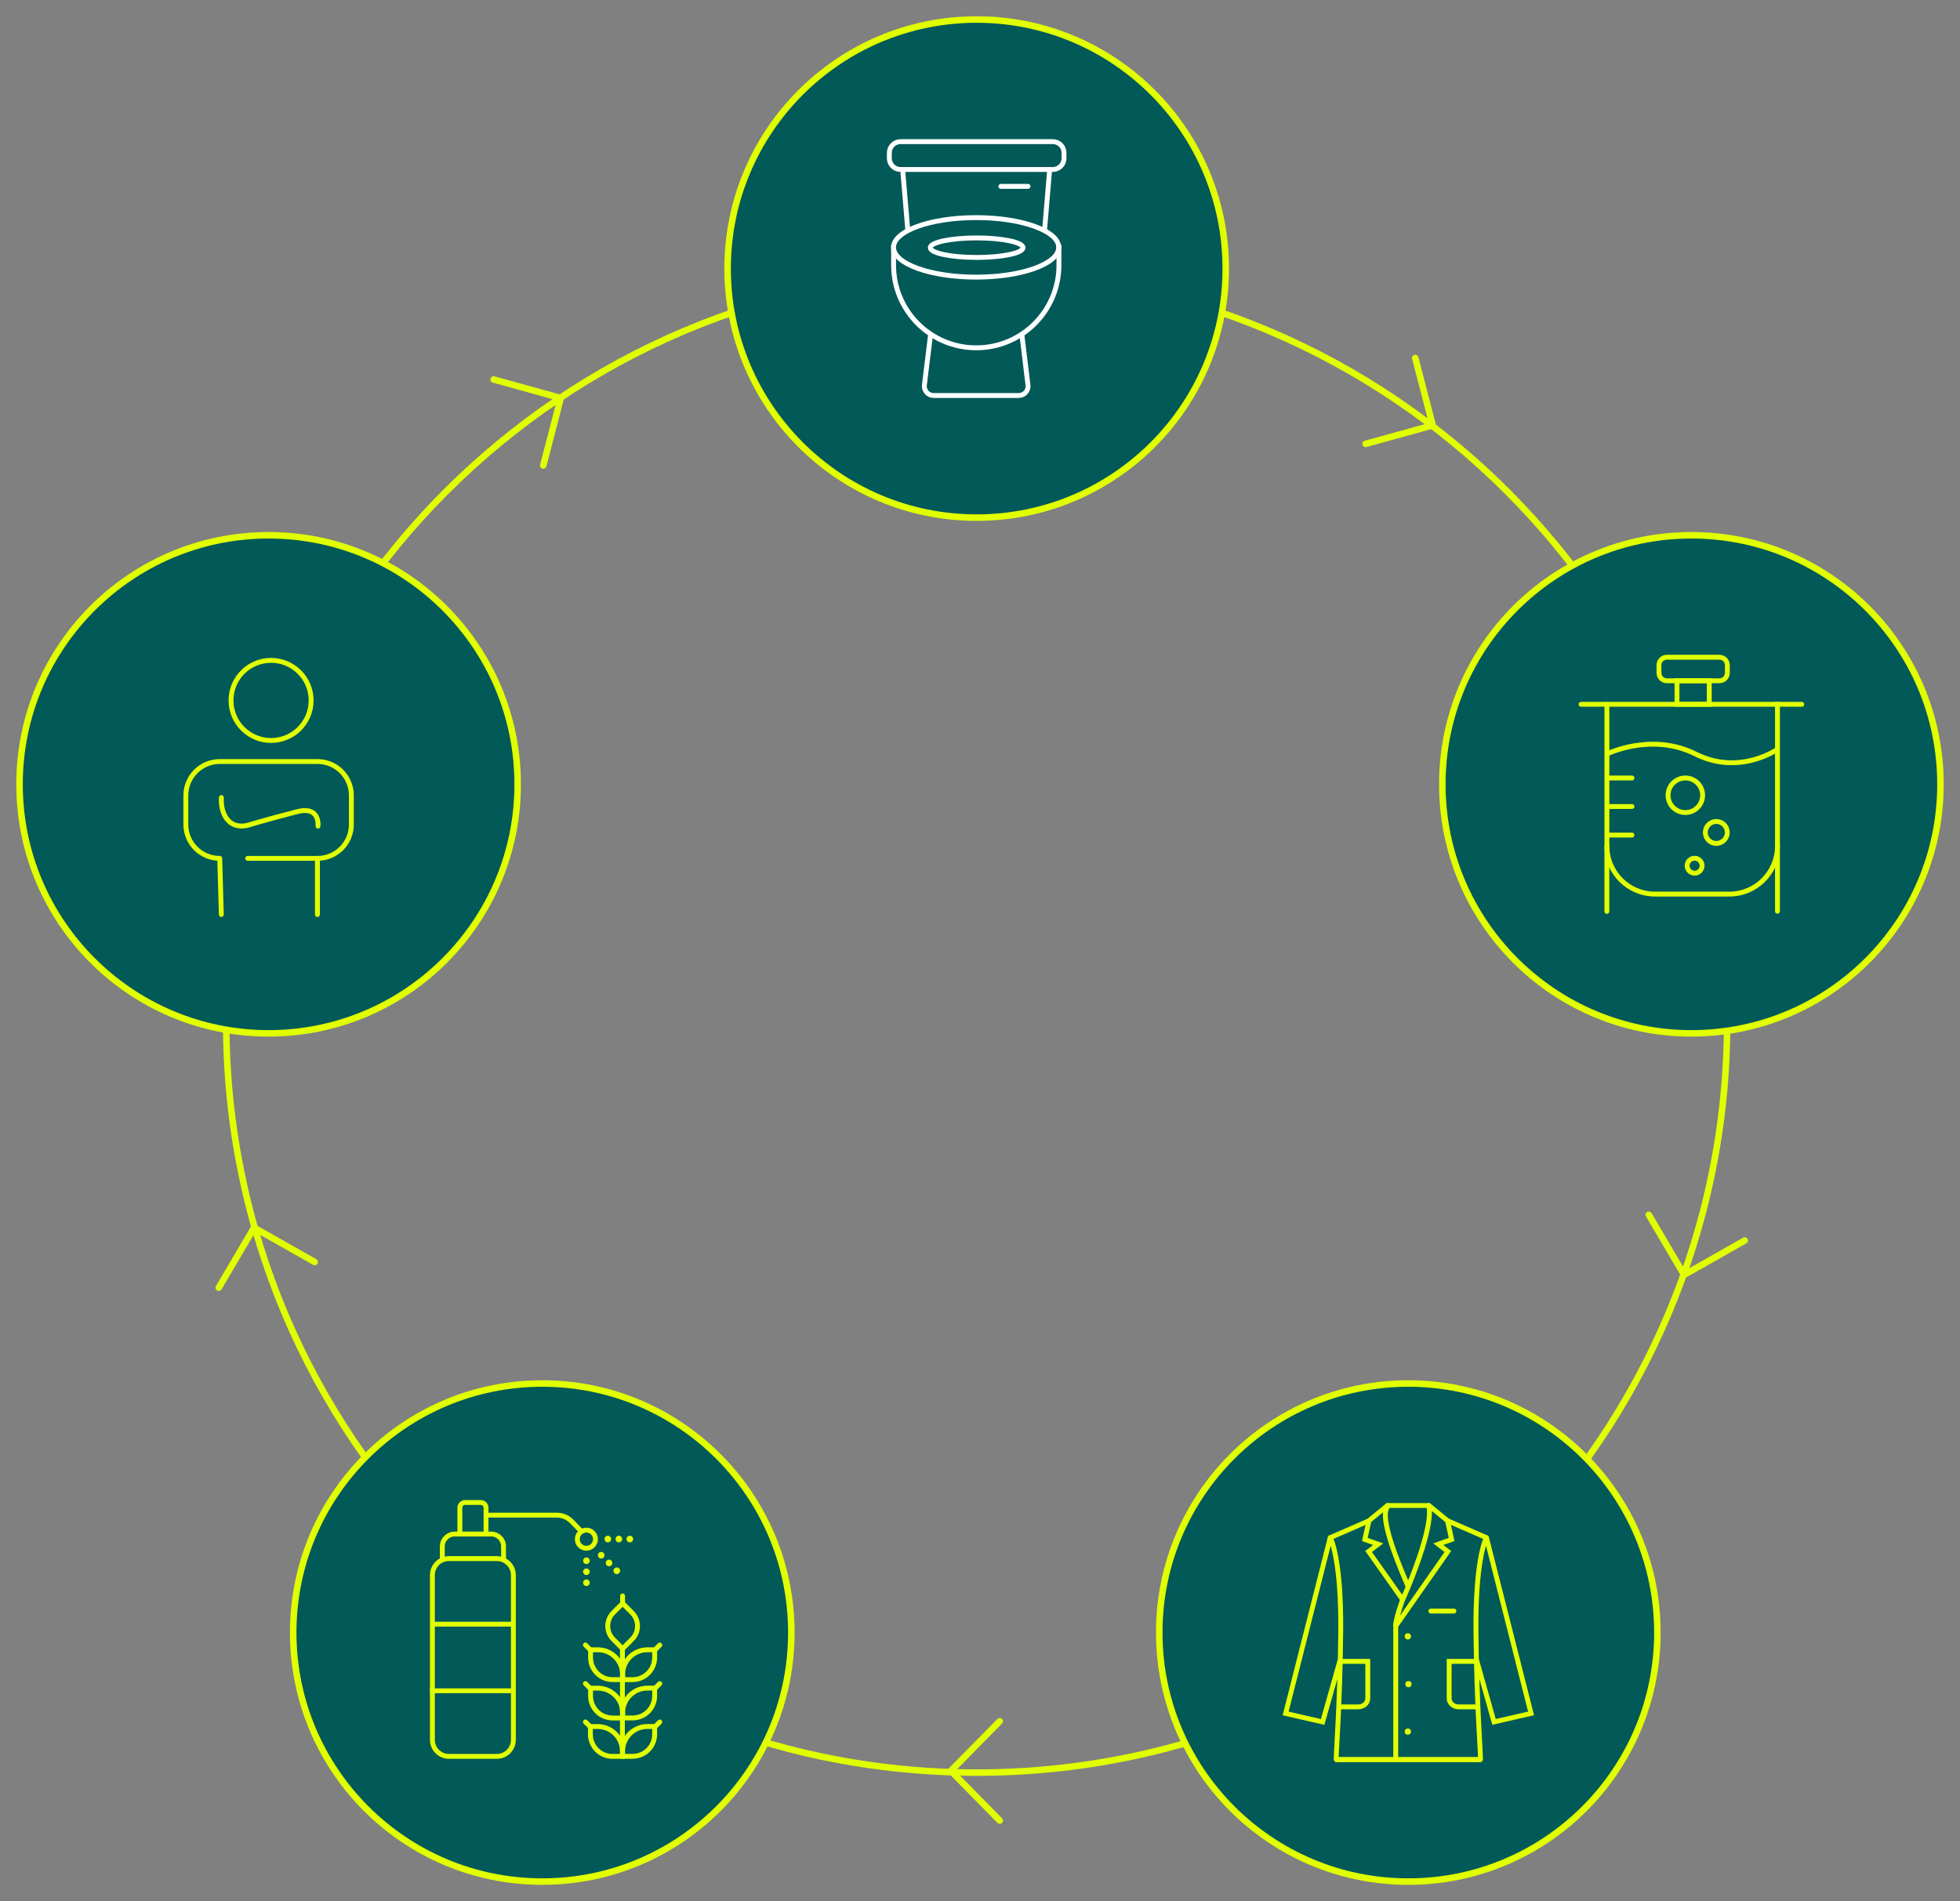 <?xml version="1.0" encoding="UTF-8"?> <svg xmlns="http://www.w3.org/2000/svg" width="602" height="584" viewBox="0 0 602 584" fill="none"><rect x="0" y="0" width="602" height="584" fill="#808080" stroke="none"/><path d="M299.979 544.5C172.678 544.5 69.48 441.302 69.48 314C69.48 186.698 172.678 83.5 299.979 83.5C427.281 83.5 530.479 186.698 530.479 314C530.479 441.302 427.281 544.5 299.979 544.5Z" stroke="#E1FF00" stroke-width="2"></path><circle cx="299.979" cy="82.5" r="76.5" fill="#015958" stroke="#E1FF00" stroke-width="2"></circle><g clip-path="url(#clip0_296_698)"><path d="M299.811 85.128C313.821 85.128 325.179 81.035 325.179 75.987C325.179 70.938 313.821 66.846 299.811 66.846C285.802 66.846 274.444 70.938 274.444 75.987C274.444 81.035 285.802 85.128 299.811 85.128Z" stroke="white" stroke-width="1.5" stroke-miterlimit="10"></path><path d="M299.972 79.079C307.842 79.079 314.222 77.737 314.222 76.081C314.222 74.425 307.842 73.083 299.972 73.083C292.102 73.083 285.723 74.425 285.723 76.081C285.723 77.737 292.102 79.079 299.972 79.079Z" stroke="white" stroke-width="1.5" stroke-miterlimit="10"></path><path d="M325.246 75.207V81.445C325.246 95.479 313.873 106.839 299.852 106.839C285.817 106.839 274.458 95.466 274.458 81.445V75.207" stroke="white" stroke-width="1.5" stroke-miterlimit="10"></path><path d="M313.846 102.645L315.728 118.239C315.97 119.959 314.626 121.492 312.892 121.492H286.759C285.024 121.492 283.694 119.959 283.922 118.239L285.858 102.416" stroke="white" stroke-width="1.5" stroke-miterlimit="10"></path><path d="M278.8 70.516L277.254 52.058" stroke="white" stroke-width="1.5" stroke-miterlimit="10"></path><path d="M320.85 70.502L322.396 52.045" stroke="white" stroke-width="1.5" stroke-miterlimit="10"></path><path d="M323.363 43.508H276.595C274.694 43.508 273.153 45.049 273.153 46.95V48.617C273.153 50.517 274.694 52.058 276.595 52.058H323.363C325.264 52.058 326.805 50.517 326.805 48.617V46.95C326.805 45.049 325.264 43.508 323.363 43.508Z" stroke="white" stroke-width="1.5" stroke-miterlimit="10"></path><path d="M307.407 57.247H315.755" stroke="white" stroke-width="1.5" stroke-miterlimit="10" stroke-linecap="round"></path></g><circle cx="82.5" cy="240.924" r="76.5" fill="#015958" stroke="#E1FF00" stroke-width="2"></circle><g clip-path="url(#clip1_296_698)"><path d="M68.003 244.981C67.682 249.916 70.207 254.774 75.886 253.557" stroke="#E1FF00" stroke-width="1.5" stroke-linecap="round" stroke-linejoin="round"></path><path d="M97.664 253.749C97.664 253.749 98.446 247.468 91.242 249.326C81.859 251.749 75.873 253.556 75.873 253.556" stroke="#E1FF00" stroke-width="1.5" stroke-linecap="round" stroke-linejoin="round"></path><path d="M83.257 227.458C90.053 227.458 95.563 221.949 95.563 215.152C95.563 208.356 90.053 202.847 83.257 202.847C76.461 202.847 70.951 208.356 70.951 215.152C70.951 221.949 76.461 227.458 83.257 227.458Z" stroke="#E1FF00" stroke-width="1.5" stroke-linecap="round" stroke-linejoin="round"></path><path d="M76.078 263.67H97.51C103.253 263.67 107.919 259.017 107.919 253.262V244.327C107.919 238.585 103.266 233.919 97.51 233.919H67.49C61.747 233.919 57.081 238.572 57.081 244.327V253.262C57.081 259.004 61.734 263.67 67.49 263.67L67.977 280.924" stroke="#E1FF00" stroke-width="1.5" stroke-linecap="round" stroke-linejoin="round"></path><path d="M97.498 280.924V263.67" stroke="#E1FF00" stroke-width="1.5" stroke-linecap="round" stroke-linejoin="round"></path></g><circle cx="519.5" cy="240.924" r="76.5" fill="#015958" stroke="#E1FF00" stroke-width="2"></circle><circle cx="432.555" cy="501.479" r="76.5" fill="#015958" stroke="#E1FF00" stroke-width="2"></circle><circle cx="166.555" cy="501.479" r="76.5" fill="#015958" stroke="#E1FF00" stroke-width="2"></circle><g clip-path="url(#clip2_296_698)"><path d="M181.387 506.772H183.638C187.828 506.772 191.236 510.18 191.236 514.37V515.937H188.164C184.421 515.937 181.387 512.903 181.387 509.16V506.772Z" stroke="#E1FF00" stroke-width="1.5" stroke-miterlimit="10"></path><path d="M181.387 518.561H183.638C187.828 518.561 191.236 521.968 191.236 526.159V527.726H188.164C184.421 527.726 181.387 524.692 181.387 520.949V518.561Z" stroke="#E1FF00" stroke-width="1.5" stroke-miterlimit="10"></path><path d="M181.337 530.35H183.588C187.778 530.35 191.186 533.757 191.186 537.948V539.515H188.114C184.371 539.515 181.337 536.481 181.337 532.737V530.35Z" stroke="#E1FF00" stroke-width="1.5" stroke-miterlimit="10"></path><path d="M194.295 515.937H191.223V514.37C191.223 510.18 194.631 506.772 198.821 506.772H201.072V509.16C201.072 512.903 198.038 515.937 194.295 515.937Z" stroke="#E1FF00" stroke-width="1.5" stroke-miterlimit="10"></path><path d="M194.295 527.714H191.223V526.147C191.223 521.956 194.631 518.549 198.821 518.549H201.072V520.936C201.072 524.679 198.038 527.714 194.295 527.714Z" stroke="#E1FF00" stroke-width="1.5" stroke-miterlimit="10"></path><path d="M194.295 539.502H191.223V537.935C191.223 533.745 194.631 530.337 198.821 530.337H201.072V532.725C201.072 536.468 198.038 539.502 194.295 539.502Z" stroke="#E1FF00" stroke-width="1.5" stroke-miterlimit="10"></path><path d="M194.109 495.381L191.236 492.509L188.363 495.381C186.1 497.645 186.1 501.301 188.363 503.564L191.236 506.436L194.109 503.564C196.372 501.301 196.372 497.645 194.109 495.381Z" stroke="#E1FF00" stroke-width="1.5" stroke-miterlimit="10"></path><path d="M191.174 538.706V506.449" stroke="#E1FF00" stroke-width="1.5" stroke-miterlimit="10" stroke-linecap="round"></path><path d="M191.224 492.509V490.221" stroke="#E1FF00" stroke-width="1.5" stroke-miterlimit="10" stroke-linecap="round"></path><path d="M181.337 506.822L179.808 505.292" stroke="#E1FF00" stroke-width="1.5" stroke-miterlimit="10" stroke-linecap="round"></path><path d="M181.374 518.71L179.808 517.143" stroke="#E1FF00" stroke-width="1.5" stroke-miterlimit="10" stroke-linecap="round"></path><path d="M181.275 530.4L179.808 528.932" stroke="#E1FF00" stroke-width="1.5" stroke-miterlimit="10" stroke-linecap="round"></path><path d="M201.135 506.834L202.639 505.317" stroke="#E1FF00" stroke-width="1.5" stroke-miterlimit="10" stroke-linecap="round"></path><path d="M201.16 518.648L202.64 517.168" stroke="#E1FF00" stroke-width="1.5" stroke-miterlimit="10" stroke-linecap="round"></path><path d="M201.16 530.437L202.64 528.957" stroke="#E1FF00" stroke-width="1.5" stroke-miterlimit="10" stroke-linecap="round"></path><path d="M152.6 478.761H137.884C135.079 478.761 132.805 481.035 132.805 483.84V534.435C132.805 537.241 135.079 539.515 137.884 539.515H152.6C155.406 539.515 157.68 537.241 157.68 534.435V483.84C157.68 481.035 155.406 478.761 152.6 478.761Z" stroke="#E1FF00" stroke-width="1.5" stroke-miterlimit="10"></path><path d="M135.848 479.163V475.035C135.848 472.931 137.55 471.215 139.667 471.215H150.845C152.949 471.215 154.665 472.917 154.665 475.035V479.163" stroke="#E1FF00" stroke-width="1.5" stroke-miterlimit="10"></path><path d="M132.725 498.905H157.6" stroke="#E1FF00" stroke-width="1.5" stroke-miterlimit="10"></path><path d="M132.095 519.371H156.983" stroke="#E1FF00" stroke-width="1.5" stroke-miterlimit="10"></path><path d="M141.235 470.961V463.16C141.235 462.262 141.959 461.525 142.87 461.525H147.642C148.54 461.525 149.277 462.249 149.277 463.16V470.961" stroke="#E1FF00" stroke-width="1.5" stroke-miterlimit="10"></path><path d="M149.264 465.412H171.043C172.718 465.412 174.327 466.082 175.506 467.262L178.816 470.644" stroke="#E1FF00" stroke-width="1.5" stroke-miterlimit="10"></path><path d="M180.103 475.585C181.643 475.585 182.891 474.337 182.891 472.797C182.891 471.257 181.643 470.009 180.103 470.009C178.564 470.009 177.315 471.257 177.315 472.797C177.315 474.337 178.564 475.585 180.103 475.585Z" stroke="#E1FF00" stroke-width="1.5" stroke-miterlimit="10"></path><path d="M193.452 473.775C194.015 473.775 194.471 473.319 194.471 472.757C194.471 472.194 194.015 471.738 193.452 471.738C192.89 471.738 192.434 472.194 192.434 472.757C192.434 473.319 192.89 473.775 193.452 473.775Z" fill="#E1FF00"></path><path d="M190.075 473.775C190.638 473.775 191.094 473.319 191.094 472.757C191.094 472.194 190.638 471.738 190.075 471.738C189.513 471.738 189.057 472.194 189.057 472.757C189.057 473.319 189.513 473.775 190.075 473.775Z" fill="#E1FF00"></path><path d="M186.697 473.775C187.26 473.775 187.716 473.319 187.716 472.757C187.716 472.194 187.26 471.738 186.697 471.738C186.135 471.738 185.679 472.194 185.679 472.757C185.679 473.319 186.135 473.775 186.697 473.775Z" fill="#E1FF00"></path><path d="M180.116 487.191C180.679 487.191 181.135 486.735 181.135 486.173C181.135 485.61 180.679 485.154 180.116 485.154C179.554 485.154 179.098 485.61 179.098 486.173C179.098 486.735 179.554 487.191 180.116 487.191Z" fill="#E1FF00"></path><path d="M180.116 483.814C180.679 483.814 181.135 483.358 181.135 482.795C181.135 482.233 180.679 481.777 180.116 481.777C179.554 481.777 179.098 482.233 179.098 482.795C179.098 483.358 179.554 483.814 180.116 483.814Z" fill="#E1FF00"></path><path d="M180.116 480.436C180.679 480.436 181.135 479.98 181.135 479.418C181.135 478.855 180.679 478.399 180.116 478.399C179.554 478.399 179.098 478.855 179.098 479.418C179.098 479.98 179.554 480.436 180.116 480.436Z" fill="#E1FF00"></path><path d="M189.444 483.519C190.007 483.519 190.463 483.063 190.463 482.5C190.463 481.938 190.007 481.482 189.444 481.482C188.882 481.482 188.426 481.938 188.426 482.5C188.426 483.063 188.882 483.519 189.444 483.519Z" fill="#E1FF00"></path><path d="M187.059 481.12C187.621 481.12 188.077 480.664 188.077 480.101C188.077 479.539 187.621 479.083 187.059 479.083C186.496 479.083 186.04 479.539 186.04 480.101C186.04 480.664 186.496 481.12 187.059 481.12Z" fill="#E1FF00"></path><path d="M184.659 478.748C185.222 478.748 185.678 478.291 185.678 477.729C185.678 477.166 185.222 476.71 184.659 476.71C184.097 476.71 183.641 477.166 183.641 477.729C183.641 478.291 184.097 478.748 184.659 478.748Z" fill="#E1FF00"></path></g><path d="M307.055 528.722L292.055 543.972L307.055 559.222" stroke="#E1FF00" stroke-width="2" stroke-linecap="round" stroke-linejoin="round"></path><path d="M96.651 387.655L78.038 377.113L67.19 395.549" stroke="#E1FF00" stroke-width="2" stroke-linecap="round" stroke-linejoin="round"></path><path d="M506.415 373.166L517.263 391.602L535.876 381.06" stroke="#E1FF00" stroke-width="2" stroke-linecap="round" stroke-linejoin="round"></path><path d="M419.439 136.35L440.05 130.65L434.681 109.95" stroke="#E1FF00" stroke-width="2" stroke-linecap="round" stroke-linejoin="round"></path><path d="M166.865 142.973L172.234 122.273L151.623 116.573" stroke="#E1FF00" stroke-width="2" stroke-linecap="round" stroke-linejoin="round"></path><g clip-path="url(#clip3_296_698)"><path d="M493.538 259.885V279.962" stroke="#E1FF00" stroke-width="1.5" stroke-miterlimit="10" stroke-linecap="round"></path><path d="M545.936 259.885V279.911" stroke="#E1FF00" stroke-width="1.5" stroke-miterlimit="10" stroke-linecap="round"></path><path d="M493.538 216.347H545.936V259.873C545.936 268.026 539.32 274.642 531.166 274.642H508.32C500.166 274.642 493.551 268.026 493.551 259.873V216.347H493.538Z" stroke="#E1FF00" stroke-width="1.5" stroke-miterlimit="10"></path><path d="M485.603 216.347H493.615" stroke="#E1FF00" stroke-width="1.5" stroke-miterlimit="10" stroke-linecap="round"></path><path d="M545.384 216.347H553.397" stroke="#E1FF00" stroke-width="1.5" stroke-miterlimit="10" stroke-linecap="round"></path><path d="M524.986 209.116H515.076V216.347H524.986V209.116Z" stroke="#E1FF00" stroke-width="1.5" stroke-miterlimit="10"></path><path d="M528.102 201.885H511.974C510.629 201.885 509.538 202.976 509.538 204.321V206.68C509.538 208.025 510.629 209.116 511.974 209.116H528.102C529.447 209.116 530.538 208.025 530.538 206.68V204.321C530.538 202.976 529.447 201.885 528.102 201.885Z" stroke="#E1FF00" stroke-width="1.5" stroke-miterlimit="10"></path><path d="M517.641 249.59C520.572 249.59 522.948 247.214 522.948 244.283C522.948 241.351 520.572 238.975 517.641 238.975C514.709 238.975 512.333 241.351 512.333 244.283C512.333 247.214 514.709 249.59 517.641 249.59Z" stroke="#E1FF00" stroke-width="1.5" stroke-miterlimit="10" stroke-linecap="round"></path><path d="M527.153 259.078C529.015 259.078 530.525 257.568 530.525 255.706C530.525 253.844 529.015 252.334 527.153 252.334C525.291 252.334 523.781 253.844 523.781 255.706C523.781 257.568 525.291 259.078 527.153 259.078Z" stroke="#E1FF00" stroke-width="1.5" stroke-miterlimit="10" stroke-linecap="round"></path><path d="M520.487 268.219C521.755 268.219 522.782 267.191 522.782 265.924C522.782 264.656 521.755 263.629 520.487 263.629C519.22 263.629 518.192 264.656 518.192 265.924C518.192 267.191 519.22 268.219 520.487 268.219Z" stroke="#E1FF00" stroke-width="1.5" stroke-miterlimit="10" stroke-linecap="round"></path><path d="M493.615 238.975H501.243" stroke="#E1FF00" stroke-width="1.5" stroke-miterlimit="10" stroke-linecap="round"></path><path d="M493.615 247.744H501.243" stroke="#E1FF00" stroke-width="1.5" stroke-miterlimit="10" stroke-linecap="round"></path><path d="M493.615 256.514H501.243" stroke="#E1FF00" stroke-width="1.5" stroke-miterlimit="10" stroke-linecap="round"></path><path d="M493.538 231.616C493.538 231.616 507.205 224.821 520.769 231.616C534.333 238.411 545.936 230.155 545.936 230.155" stroke="#E1FF00" stroke-width="1.5" stroke-miterlimit="10"></path></g><g clip-path="url(#clip4_296_698)"><path d="M454.549 540.517H410.459C410.126 540.773 411.574 525.158 411.792 501.299C411.997 479.722 408.946 473.017 408.613 472.337C408.613 472.312 408.574 472.325 408.561 472.337L394.869 526.325L406.241 528.94L411.626 509.85" stroke="#E1FF00" stroke-width="1.5" stroke-miterlimit="10" stroke-linecap="round"></path><path d="M408.587 472.325L420.395 467.184" stroke="#E1FF00" stroke-width="1.5" stroke-miterlimit="10" stroke-linecap="round"></path><path d="M428.69 498.979C428.792 497.017 430.587 491.979 430.587 491.979C440.254 469.773 439.215 463.696 438.792 462.517C438.767 462.466 438.856 462.414 438.908 462.453L444.587 467.12L445.856 472.889L441.754 474.337L444.702 476.581L428.677 499.479" stroke="#E1FF00" stroke-width="1.5" stroke-miterlimit="10" stroke-linecap="round"></path><path d="M432.523 487.376C422.856 465.171 425.843 463.696 426.266 462.517C426.292 462.466 426.202 462.414 426.151 462.453L420.471 467.12L419.202 472.889L423.305 474.337L420.356 476.581L430.677 491.171" stroke="#E1FF00" stroke-width="1.5" stroke-miterlimit="10" stroke-linecap="round"></path><path d="M412.369 510.337H420.1V521.722C420.1 523.158 418.792 524.312 417.177 524.312H411.844" stroke="#E1FF00" stroke-width="1.5" stroke-miterlimit="10" stroke-linecap="round"></path><path d="M410.562 540.517H454.664C454.997 540.773 453.549 525.158 453.331 501.299C453.126 479.722 456.177 473.017 456.51 472.338C456.51 472.312 456.549 472.325 456.562 472.338L470.254 526.312L458.882 528.927L453.497 509.838" stroke="#E1FF00" stroke-width="1.5" stroke-miterlimit="10" stroke-linecap="round"></path><path d="M456.522 472.325L444.728 467.184" stroke="#E1FF00" stroke-width="1.5" stroke-miterlimit="10" stroke-linecap="round"></path><path d="M452.728 510.338H445.1V521.722C445.1 523.158 446.407 524.312 448.023 524.312L453.556 524.312" stroke="#E1FF00" stroke-width="1.5" stroke-miterlimit="10" stroke-linecap="round"></path><path d="M426.241 462.453H438.818" stroke="#E1FF00" stroke-width="1.5" stroke-miterlimit="10" stroke-linecap="round"></path><path d="M439.484 494.876H446.561" stroke="#E1FF00" stroke-width="1.5" stroke-miterlimit="10" stroke-linecap="round"></path><circle cx="432.408" cy="502.645" r="0.962" fill="#E1FF00"></circle><circle cx="432.599" cy="517.325" r="0.962" fill="#E1FF00"></circle><circle cx="432.408" cy="531.901" r="0.962" fill="#E1FF00"></circle><path d="M428.689 498.979V540.466" stroke="#E1FF00" stroke-width="1.5" stroke-miterlimit="10" stroke-linecap="round"></path></g><defs><clipPath id="clip0_296_698"><rect width="55.668" height="80" fill="white" transform="translate(272.146 42.5)"></rect></clipPath><clipPath id="clip1_296_698"><rect width="52.761" height="80" fill="white" transform="translate(56.12 201.885)"></rect></clipPath><clipPath id="clip2_296_698"><rect width="73.62" height="80" fill="white" transform="translate(131.8 460.52)"></rect></clipPath><clipPath id="clip3_296_698"><rect width="69.718" height="80" fill="white" transform="translate(484.641 200.924)"></rect></clipPath><clipPath id="clip4_296_698"><rect width="77.731" height="80" fill="white" transform="translate(393.689 461.479)"></rect></clipPath></defs></svg> 